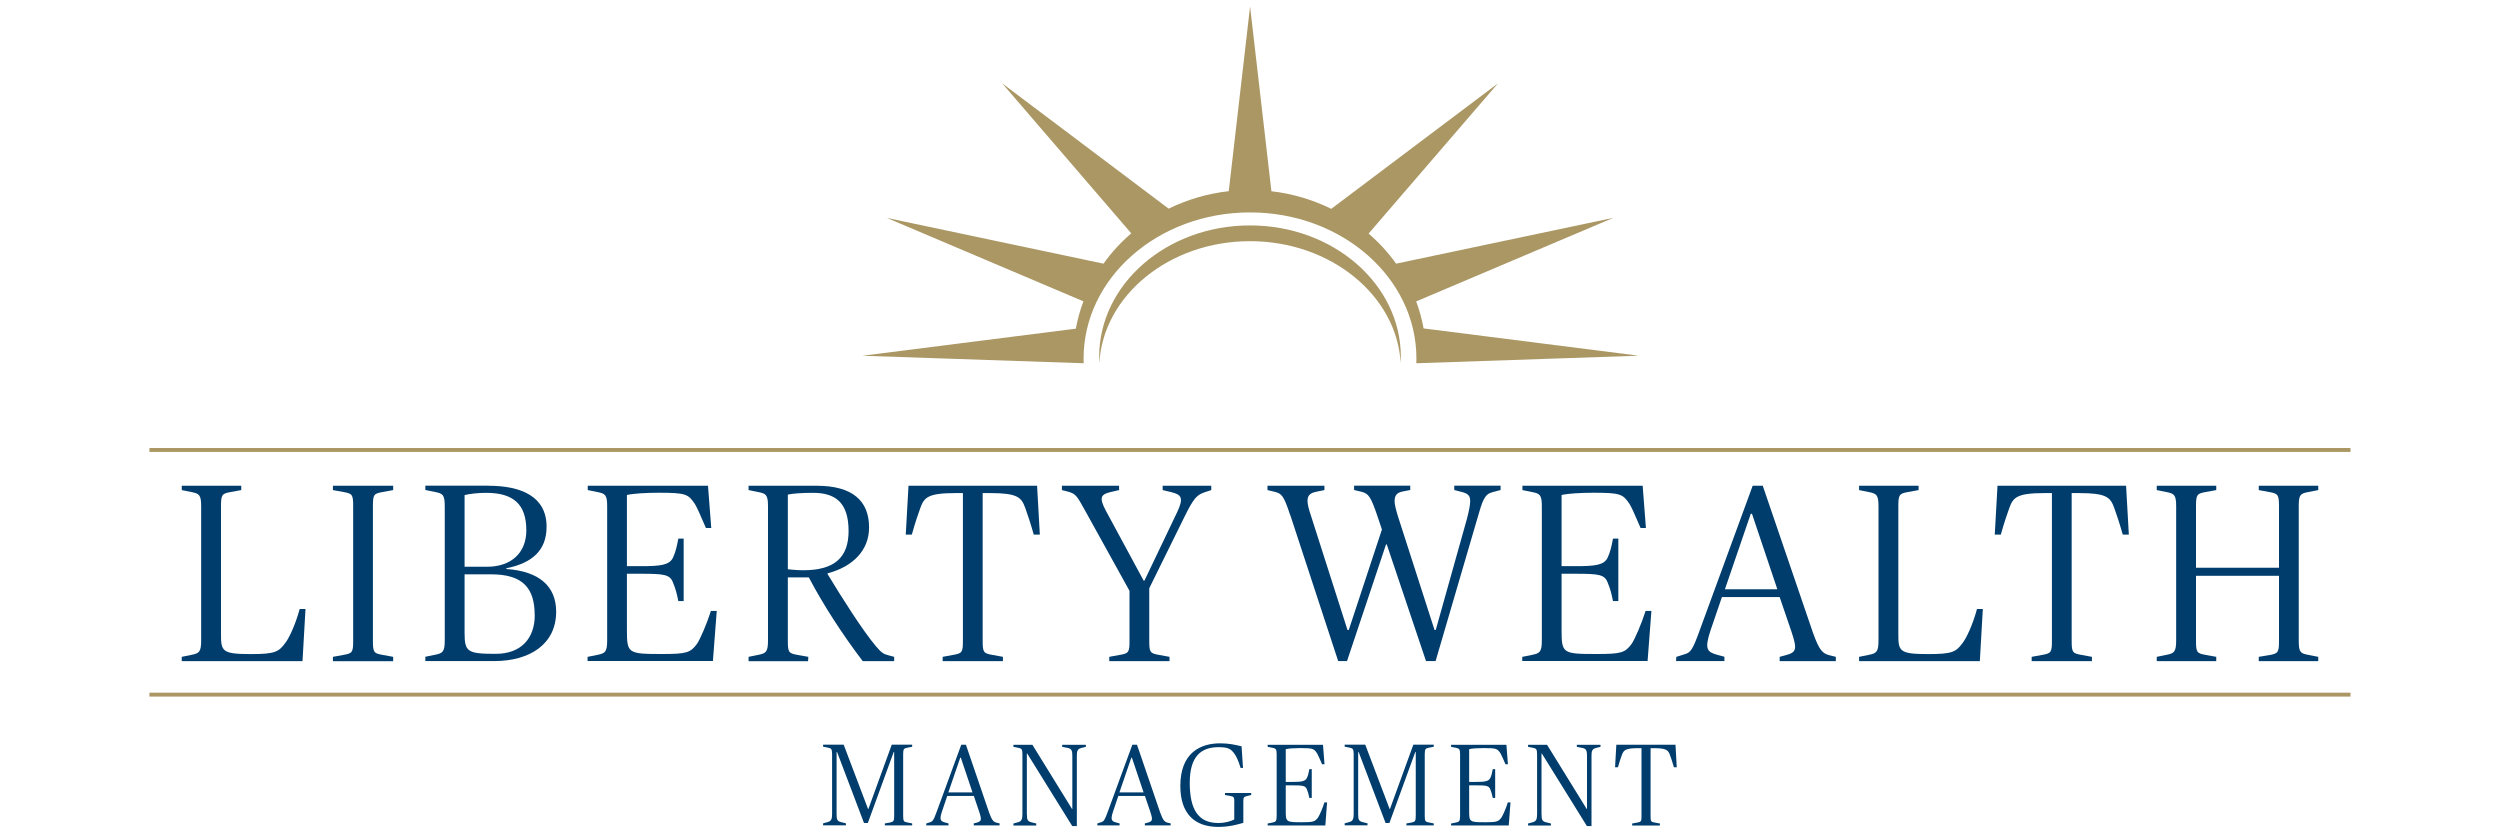 <?xml version="1.0" encoding="UTF-8" standalone="no"?>
<svg xmlns="http://www.w3.org/2000/svg" id="Layer_1" viewBox="0 0 300 100">
  <defs>
    <style>.cls-1{fill:#003d6d;}.cls-1,.cls-2{stroke-width:0px;}.cls-2{fill:#aa9764;}</style>
  </defs>
  <path class="cls-1" d="M21.81,79.34v-.52l1.18-.24c.88-.18,1.15-.33,1.15-1.7v-16.13c0-1.37-.24-1.52-1.15-1.7l-1.18-.24v-.52h7.14v.52l-1.31.24c-1,.18-1.12.33-1.12,1.7v15.31c0,2.07.09,2.43,3.55,2.43,2.92,0,3.37-.24,4.19-1.37.39-.49,1.18-2.1,1.7-4.04h.7l-.36,6.26h-14.49Z"/>
  <path class="cls-1" d="M42.38,60.75c0-1.37-.09-1.52-1.12-1.7l-1.31-.24v-.52h7.23v.52l-1.31.24c-1.03.18-1.12.33-1.12,1.7v16.13c0,1.37.09,1.52,1.12,1.7l1.31.24v.52h-7.23v-.52l1.31-.24c1.03-.18,1.12-.33,1.12-1.7v-16.13Z"/>
  <path class="cls-1" d="M58.6,58.29c4.04,0,6.99,1.34,6.99,4.92,0,2.86-1.76,4.37-4.83,4.98v.09c3.95.27,5.98,2.07,5.98,5.13,0,3.86-3.13,5.92-7.44,5.92h-8.26v-.52l1.18-.24c.88-.18,1.15-.33,1.15-1.7v-16.13c0-1.37-.24-1.52-1.15-1.7l-1.18-.24v-.52h7.56ZM58.45,68.01c2.86,0,4.71-1.64,4.71-4.37,0-3.1-1.52-4.5-4.83-4.5-.97,0-2,.12-2.58.27v8.6h2.7ZM64.16,73.81c0-3.22-1.4-4.89-5.22-4.89h-3.19v7.02c0,2.28.33,2.52,3.74,2.52,3.01,0,4.68-1.82,4.68-4.65Z"/>
  <path class="cls-1" d="M70.53,78.82l1.18-.24c.88-.18,1.15-.33,1.15-1.7v-16.13c0-1.37-.24-1.52-1.15-1.7l-1.18-.24v-.52h14.43l.39,5.07h-.64c-.61-1.4-1.03-2.4-1.31-2.86-.82-1.21-1.06-1.37-4.37-1.37-1.49,0-3.04.09-3.8.27v8.54h1.67c2.37,0,3.43-.12,3.86-1.03.3-.64.46-1.31.64-2.28h.64v7.5h-.64c-.21-1.03-.33-1.46-.64-2.22-.36-.97-1.06-1.06-3.86-1.06h-1.67v6.68c0,2.89.09,2.95,4.25,2.95,2.89,0,3.37-.15,4.16-1.22.39-.58,1.18-2.4,1.67-3.95h.7l-.46,6.01h-15.04v-.52Z"/>
  <path class="cls-1" d="M94.54,76.88c0,1.37.09,1.52,1.12,1.7l1.34.24-.03.52h-7.14v-.52l1.18-.24c.88-.18,1.15-.33,1.15-1.7v-16.13c0-1.37-.24-1.52-1.15-1.7l-1.18-.24v-.52h8.17c4.28,0,6.29,1.79,6.29,5.01,0,2.76-1.97,4.71-4.98,5.5v.09c1.73,2.86,4.19,6.74,5.8,8.66.7.82.94.94,1.52,1.09l.67.18v.52h-3.77c-2.4-3.16-4.68-6.65-6.47-10.05h-2.52v7.59ZM101.83,63.73c0-3.55-1.7-4.59-4.28-4.59-1.46,0-2.43.09-3.01.21v8.96s.97.12,1.85.12c3.77,0,5.44-1.55,5.44-4.71Z"/>
  <path class="cls-1" d="M117.92,59.17v17.71c0,1.37.09,1.52,1.12,1.7l1.31.24v.52h-7.23v-.52l1.31-.24c1.03-.18,1.12-.33,1.12-1.7v-17.71h-.88c-3.31,0-3.77.52-4.22,1.76-.27.76-.61,1.7-1.03,3.22h-.73l.33-5.86h15.43l.33,5.86h-.73c-.43-1.52-.76-2.46-1.03-3.22-.46-1.25-.91-1.76-4.22-1.76h-.88Z"/>
  <path class="cls-1" d="M135.54,70.9l-5.38-9.72c-.94-1.73-1.12-1.91-1.91-2.16l-.82-.21v-.52h6.86v.52l-1.03.24c-1.12.27-1.43.61-.55,2.25l4.53,8.38h.09l3.89-8.14c.88-1.82.55-2.19-.7-2.49l-1-.24v-.52h5.83v.52l-.73.24c-.97.33-1.34.61-2.58,3.16l-4.13,8.38v6.29c0,1.37.09,1.52,1.12,1.7l1.31.24v.52h-7.23v-.52l1.31-.24c1.03-.18,1.12-.33,1.12-1.7v-5.98Z"/>
  <path class="cls-1" d="M154.83,61.84c-.76-2.31-1-2.61-1.85-2.82l-.88-.21v-.52h6.83v.52l-1.03.21c-.67.15-1,.43-1,1.06,0,.43.15,1.03.43,1.85l4.37,13.67h.15l3.98-12.06-.52-1.55c-.82-2.43-1.09-2.76-1.94-2.98l-.88-.21v-.52h6.74v.52l-.91.18c-.61.12-.97.39-.97,1.15,0,.39.15,1,.39,1.79l4.4,13.67h.15l3.74-13.33c.24-.94.39-1.64.39-2.13,0-.61-.24-.88-.88-1.06l-1.03-.27v-.52h5.56v.52l-1,.27c-.94.24-1.18,1-1.82,3.25l-4.98,17.01h-1.15l-4.71-14h-.09l-4.68,14h-1.06l-5.74-17.5Z"/>
  <path class="cls-1" d="M182.69,78.82l1.18-.24c.88-.18,1.15-.33,1.15-1.7v-16.13c0-1.37-.24-1.52-1.15-1.7l-1.18-.24v-.52h14.43l.39,5.07h-.64c-.61-1.4-1.03-2.4-1.31-2.86-.82-1.21-1.06-1.37-4.37-1.37-1.49,0-3.04.09-3.8.27v8.54h1.67c2.37,0,3.43-.12,3.86-1.03.3-.64.46-1.31.64-2.28h.64v7.5h-.64c-.21-1.03-.33-1.46-.64-2.22-.36-.97-1.06-1.06-3.86-1.06h-1.67v6.68c0,2.89.09,2.95,4.25,2.95,2.89,0,3.37-.15,4.16-1.22.39-.58,1.18-2.4,1.67-3.95h.7l-.46,6.01h-15.04v-.52Z"/>
  <path class="cls-1" d="M201.18,78.82l.94-.3c.73-.21.97-.43,1.88-2.98l6.32-17.25h1.21l6.04,17.68c.76,2.1,1.15,2.46,2,2.67l.73.18v.52h-6.74v-.52l.67-.18c1.37-.36,1.46-.7.73-2.89l-1.4-4.1h-6.93l-1.4,4.1c-.7,2.16-.36,2.49.82,2.82l.88.24v.52h-5.8l.03-.52ZM206.99,70.71h6.29l-3.04-9.05h-.15l-3.1,9.05Z"/>
  <path class="cls-1" d="M223.09,79.34v-.52l1.18-.24c.88-.18,1.15-.33,1.15-1.7v-16.13c0-1.37-.24-1.52-1.15-1.7l-1.18-.24v-.52h7.14v.52l-1.31.24c-1,.18-1.12.33-1.12,1.7v15.31c0,2.07.09,2.43,3.55,2.43,2.92,0,3.37-.24,4.19-1.37.39-.49,1.18-2.1,1.7-4.04h.7l-.36,6.26h-14.49Z"/>
  <path class="cls-1" d="M248.6,59.17v17.71c0,1.37.09,1.52,1.12,1.7l1.31.24v.52h-7.23v-.52l1.31-.24c1.03-.18,1.12-.33,1.12-1.7v-17.71h-.88c-3.31,0-3.77.52-4.22,1.76-.27.76-.61,1.7-1.03,3.22h-.73l.33-5.86h15.43l.33,5.86h-.73c-.43-1.52-.76-2.46-1.03-3.22-.46-1.25-.91-1.76-4.22-1.76h-.88Z"/>
  <path class="cls-1" d="M258.81,78.82l1.18-.24c.88-.18,1.15-.33,1.15-1.7v-16.13c0-1.37-.24-1.52-1.15-1.7l-1.18-.24v-.52h7.14v.52l-1.31.24c-1,.18-1.12.33-1.12,1.7v7.38h9.96v-7.38c0-1.37-.12-1.52-1.15-1.7l-1.28-.24v-.52h7.14v.52l-1.22.24c-.94.18-1.12.33-1.12,1.7v16.13c0,1.37.18,1.52,1.12,1.7l1.22.24v.52h-7.14v-.52l1.28-.21c1.06-.18,1.15-.36,1.15-1.73v-7.78h-9.96v7.78c0,1.37.09,1.52,1.12,1.7l1.31.24v.52h-7.14v-.52Z"/>
  <path class="cls-1" d="M109.46,89.61l-.56.11c-.43.08-.52.15-.52.78v7.42c0,.63.08.7.52.78l.56.11v.24h-3.28v-.24l.59-.1c.45-.1.53-.17.53-.8v-7.66h-.06l-3.1,8.51h-.46l-3.23-8.51h-.06v7.44c0,.63.06.84.52.96l.6.15v.24h-2.74v-.24l.55-.15c.41-.11.53-.34.53-.96v-7.2c0-.63-.11-.7-.53-.78l-.55-.11v-.24h2.47l2.93,7.73h.03l2.81-7.73h2.45v.24Z"/>
  <path class="cls-1" d="M111.14,98.82l.43-.14c.34-.1.45-.2.87-1.37l2.91-7.94h.56l2.78,8.13c.35.96.53,1.13.92,1.23l.34.08v.24h-3.1v-.24l.31-.08c.63-.17.67-.32.34-1.33l-.64-1.89h-3.19l-.64,1.89c-.32.99-.17,1.15.38,1.3l.41.11v.24h-2.67v-.24ZM113.81,95.09h2.89l-1.4-4.17h-.07l-1.43,4.17Z"/>
  <path class="cls-1" d="M123.23,97.71c0,.63.06.84.52.96l.6.15v.24h-2.74v-.24l.55-.15c.41-.11.53-.34.53-.96v-7.2c0-.63-.11-.7-.53-.78l-.55-.11v-.24h2.28l4.75,7.69h.04v-6.33c0-.61-.06-.88-.52-.98l-.7-.14v-.24h2.84v.24l-.55.14c-.46.11-.53.38-.53.96v8.41h-.55l-5.41-8.71h-.04v7.28Z"/>
  <path class="cls-1" d="M131.67,98.82l.43-.14c.34-.1.45-.2.87-1.37l2.91-7.94h.56l2.78,8.13c.35.96.53,1.13.92,1.23l.34.08v.24h-3.1v-.24l.31-.08c.63-.17.67-.32.34-1.33l-.64-1.89h-3.19l-.64,1.89c-.32.99-.17,1.15.38,1.3l.41.11v.24h-2.67v-.24ZM134.34,95.09h2.89l-1.4-4.17h-.07l-1.43,4.17Z"/>
  <path class="cls-1" d="M148.12,96.29c0-.63-.04-.7-.52-.78l-.6-.11v-.24h3.14v.24l-.52.13c-.36.1-.42.14-.42.64v2.57c-.6.17-1.64.49-3,.49-2.81,0-4.56-1.55-4.56-4.91,0-4,2.42-5.12,4.78-5.12,1.08,0,1.83.18,2.57.36l.17,2.59h-.29c-.27-.92-.55-1.43-.7-1.64-.42-.59-.7-.85-1.93-.85-2.12,0-3.47,1.1-3.47,4.28s1.01,4.82,3.41,4.82c.89,0,1.52-.22,1.93-.42v-2.05Z"/>
  <path class="cls-1" d="M152.12,98.82l.55-.11c.41-.08.53-.15.53-.78v-7.42c0-.63-.11-.7-.53-.78l-.55-.11v-.24h6.64l.18,2.33h-.29c-.28-.64-.48-1.1-.6-1.31-.38-.56-.49-.63-2.01-.63-.68,0-1.4.04-1.75.13v3.93h.77c1.09,0,1.58-.06,1.77-.48.14-.29.21-.6.29-1.05h.29v3.45h-.29c-.1-.48-.15-.67-.29-1.02-.17-.45-.49-.49-1.77-.49h-.77v3.07c0,1.33.04,1.36,1.96,1.36,1.33,0,1.55-.07,1.91-.56.18-.27.55-1.1.77-1.82h.32l-.21,2.77h-6.92v-.24Z"/>
  <path class="cls-1" d="M172.05,89.61l-.56.11c-.43.08-.52.15-.52.78v7.42c0,.63.08.7.52.78l.56.11v.24h-3.28v-.24l.59-.1c.45-.1.53-.17.53-.8v-7.66h-.06l-3.1,8.51h-.46l-3.23-8.51h-.06v7.44c0,.63.06.84.52.96l.6.15v.24h-2.74v-.24l.55-.15c.41-.11.53-.34.53-.96v-7.2c0-.63-.11-.7-.53-.78l-.55-.11v-.24h2.47l2.93,7.73h.03l2.81-7.73h2.45v.24Z"/>
  <path class="cls-1" d="M174.13,98.82l.55-.11c.41-.08.53-.15.53-.78v-7.42c0-.63-.11-.7-.53-.78l-.55-.11v-.24h6.64l.18,2.33h-.29c-.28-.64-.48-1.1-.6-1.31-.38-.56-.49-.63-2.01-.63-.68,0-1.4.04-1.75.13v3.93h.77c1.09,0,1.58-.06,1.77-.48.14-.29.21-.6.29-1.05h.29v3.45h-.29c-.1-.48-.15-.67-.29-1.02-.17-.45-.49-.49-1.77-.49h-.77v3.07c0,1.33.04,1.36,1.96,1.36,1.33,0,1.55-.07,1.91-.56.18-.27.55-1.1.77-1.82h.32l-.21,2.77h-6.92v-.24Z"/>
  <path class="cls-1" d="M184.99,97.71c0,.63.06.84.52.96l.6.15v.24h-2.74v-.24l.55-.15c.41-.11.53-.34.53-.96v-7.2c0-.63-.11-.7-.53-.78l-.55-.11v-.24h2.28l4.75,7.69h.04v-6.33c0-.61-.06-.88-.52-.98l-.7-.14v-.24h2.84v.24l-.55.14c-.46.11-.53.38-.53.96v8.41h-.55l-5.41-8.71h-.04v7.28Z"/>
  <path class="cls-1" d="M198.07,89.78v8.15c0,.63.04.7.52.78l.6.11v.24h-3.33v-.24l.6-.11c.48-.08.52-.15.52-.78v-8.15h-.41c-1.52,0-1.73.24-1.94.81-.13.35-.28.78-.48,1.48h-.34l.15-2.7h7.1l.15,2.7h-.34c-.2-.7-.35-1.13-.48-1.48-.21-.57-.42-.81-1.94-.81h-.41Z"/>
  <rect class="cls-2" height=".47" width="264.13" x="17.93" y="53.76"/>
  <rect class="cls-2" height=".47" width="264.13" x="17.93" y="83.12"/>
  <path class="cls-2" d="M150,28.94c9.71,0,17.63,6.55,18.08,14.63.01-.25.02-.5.02-.75,0-8.71-8.1-15.77-18.1-15.77s-18.1,7.06-18.1,15.77c0,.25,0,.5.02.75.45-8.08,8.37-14.63,18.08-14.63Z"/>
  <path class="cls-2" d="M196.52,42.67l-25.69-3.26c-.2-1.12-.5-2.2-.89-3.24l23.66-10.03-26.07,5.5c-.94-1.33-2.05-2.54-3.3-3.61l15.52-18.02-20,15.05c-2.2-1.08-4.62-1.82-7.18-2.11-.32-2.77-2.56-22.17-2.56-22.17l-2.56,22.16c-2.57.29-5.01,1.02-7.21,2.1l-19.97-15.03,15.48,17.99c-1.26,1.08-2.38,2.3-3.33,3.64l-26-5.49,23.59,10.01c-.4,1.06-.7,2.15-.91,3.28l-25.62,3.25,26.56.9c0-.19-.01-.38-.01-.57,0-9.68,8.94-17.53,19.97-17.53s19.97,7.85,19.97,17.53c0,.19,0,.38-.01.57l26.56-.9Z"/>
</svg>
